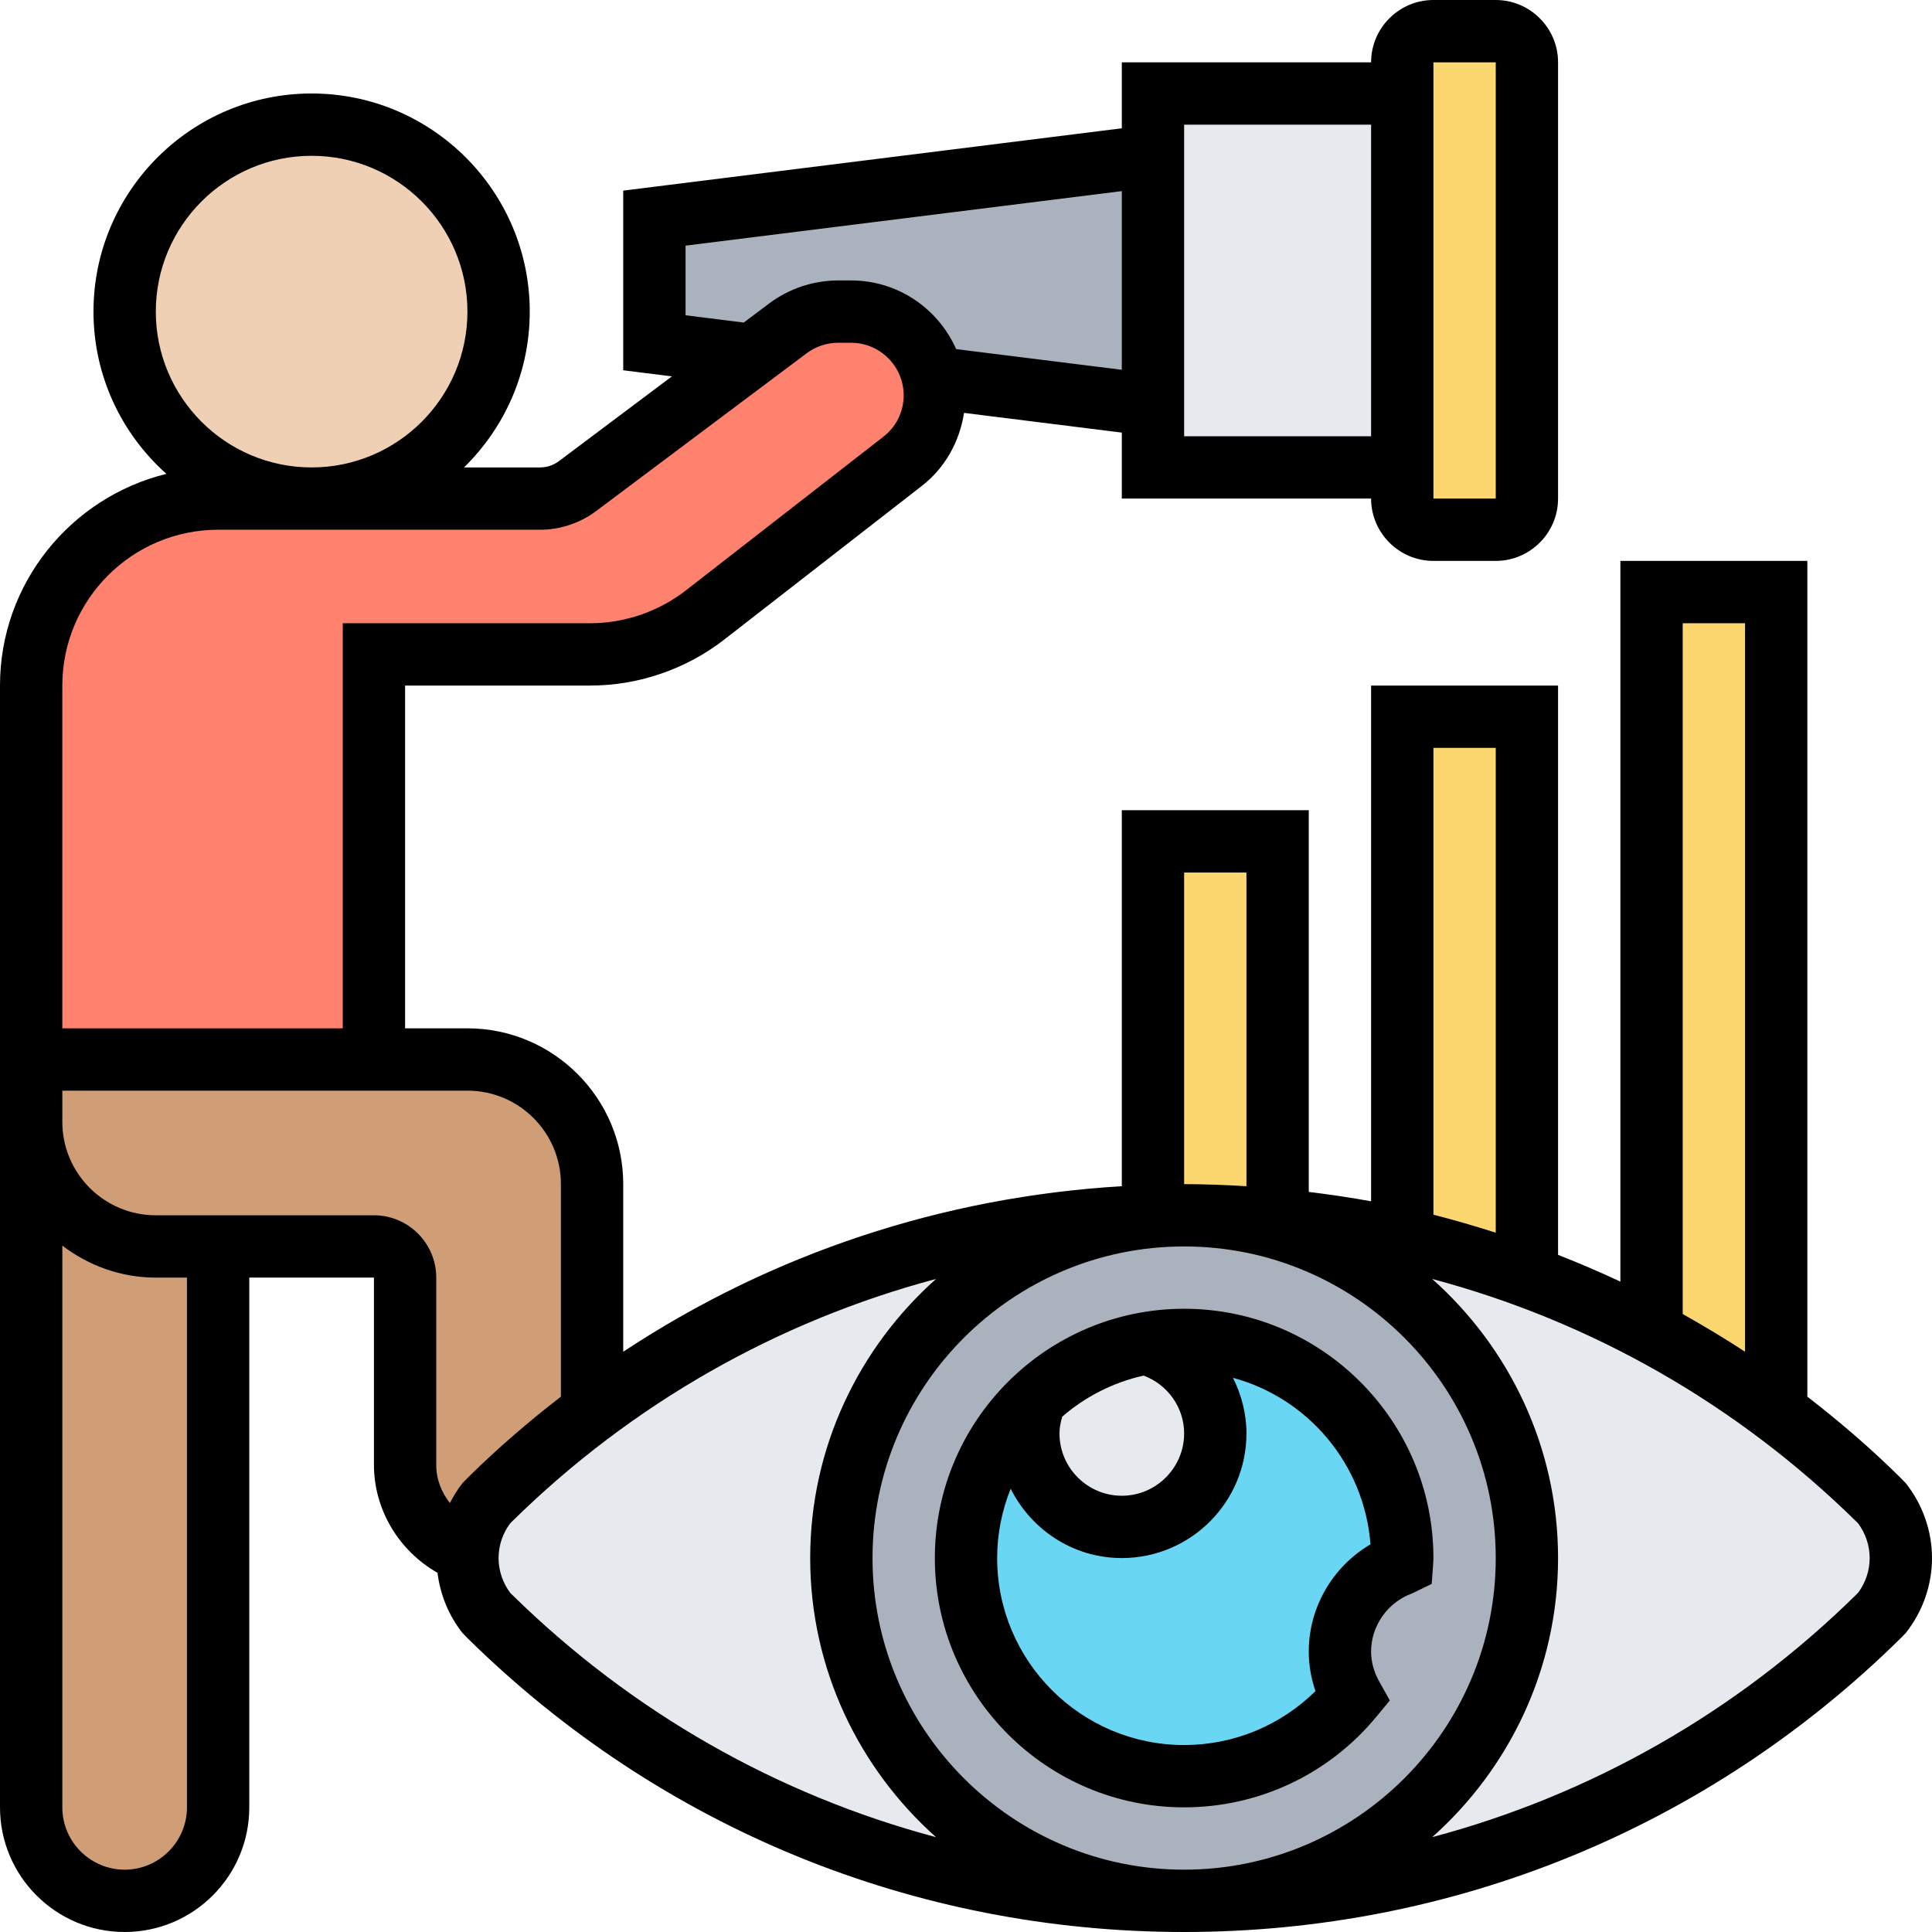<svg xmlns="http://www.w3.org/2000/svg" xmlns:xlink="http://www.w3.org/1999/xlink" width="375pt" height="375pt" viewBox="0 0 375 375"><g id="surface1"><path style=" stroke:none;fill-rule:nonzero;fill:rgb(98.819%,84.309%,43.919%);fill-opacity:1;" d="M 296.371 12.098 L 296.371 96.773 C 296.371 100.105 293.652 102.824 290.324 102.824 L 278.227 102.824 C 274.895 102.824 272.176 100.105 272.176 96.773 L 272.176 12.098 C 272.176 8.766 274.895 6.047 278.227 6.047 L 290.324 6.047 C 293.652 6.047 296.371 8.766 296.371 12.098 "></path><path style=" stroke:none;fill-rule:nonzero;fill:rgb(90.199%,91.37%,92.94%);fill-opacity:1;" d="M 272.176 18.145 L 272.176 90.727 L 223.789 90.727 L 223.789 18.145 L 272.176 18.145 "></path><path style=" stroke:none;fill-rule:nonzero;fill:rgb(66.669%,69.8%,74.12%);fill-opacity:1;" d="M 223.789 30.242 L 223.789 78.629 L 181.453 73.312 L 181.145 73.359 C 179.586 65.988 173.039 60.484 165.172 60.484 L 162.715 60.484 C 159.125 60.484 155.746 61.641 152.91 63.746 L 146.012 68.941 L 127.016 66.531 L 127.016 42.34 L 223.789 30.242 "></path><path style=" stroke:none;fill-rule:nonzero;fill:rgb(81.18%,61.96%,46.269%);fill-opacity:1;" d="M 95.145 290.984 L 94.48 291.645 C 92.309 294.363 90.961 297.766 90.797 301.332 C 83.707 298.898 78.629 292.188 78.629 284.273 L 78.629 247.984 C 78.629 244.652 75.91 241.934 72.582 241.934 L 30.242 241.934 C 16.871 241.934 6.047 231.113 6.047 217.742 L 6.047 205.645 L 90.727 205.645 C 104.098 205.645 114.918 216.465 114.918 229.84 L 114.918 272.176 L 115.84 273.383 C 108.562 278.723 101.664 284.582 95.145 290.984 "></path><path style=" stroke:none;fill-rule:nonzero;fill:rgb(81.18%,61.96%,46.269%);fill-opacity:1;" d="M 42.34 241.934 L 42.34 350.805 C 42.34 355.84 40.285 360.375 37.023 363.637 C 33.762 366.895 29.227 368.953 24.195 368.953 C 14.152 368.953 6.047 360.848 6.047 350.805 L 6.047 217.742 C 6.047 231.113 16.871 241.934 30.242 241.934 L 42.34 241.934 "></path><path style=" stroke:none;fill-rule:nonzero;fill:rgb(100%,50.98%,43.14%);fill-opacity:1;" d="M 146.012 68.941 L 152.91 63.746 C 155.746 61.641 159.125 60.484 162.715 60.484 L 165.172 60.484 C 173.039 60.484 179.586 65.988 181.145 73.359 C 181.332 74.445 181.453 75.605 181.453 76.762 C 181.453 81.77 179.16 86.496 175.168 89.566 L 136.82 119.383 C 130.465 124.348 122.668 127.016 114.566 127.016 L 72.582 127.016 L 72.582 205.645 L 6.047 205.645 L 6.047 133.066 C 6.047 113.055 22.328 96.773 42.34 96.773 L 104.832 96.773 C 107.477 96.773 110.027 95.922 112.086 94.363 L 146.012 68.941 "></path><path style=" stroke:none;fill-rule:nonzero;fill:rgb(94.119%,81.569%,70.589%);fill-opacity:1;" d="M 60.484 24.195 C 80.496 24.195 96.773 40.473 96.773 60.484 C 96.773 80.496 80.496 96.773 60.484 96.773 C 40.473 96.773 24.195 80.496 24.195 60.484 C 24.195 40.473 40.473 24.195 60.484 24.195 "></path><path style=" stroke:none;fill-rule:nonzero;fill:rgb(98.819%,84.309%,43.919%);fill-opacity:1;" d="M 344.758 114.918 L 344.758 274.043 C 337.078 268.23 328.977 263.105 320.566 258.688 L 320.566 114.918 L 344.758 114.918 "></path><path style=" stroke:none;fill-rule:nonzero;fill:rgb(98.819%,84.309%,43.919%);fill-opacity:1;" d="M 296.371 139.113 L 296.371 247.793 C 288.504 244.84 280.398 242.48 272.176 240.66 L 272.176 139.113 L 296.371 139.113 "></path><path style=" stroke:none;fill-rule:nonzero;fill:rgb(98.819%,84.309%,43.919%);fill-opacity:1;" d="M 229.84 235.887 C 228.398 235.887 227.004 235.887 225.539 236.004 C 224.949 235.957 224.383 235.957 223.789 236.074 L 223.789 163.305 L 247.984 163.305 L 247.984 236.738 L 233.715 236.004 L 229.84 235.887 "></path><path style=" stroke:none;fill-rule:nonzero;fill:rgb(90.199%,91.37%,92.94%);fill-opacity:1;" d="M 223.789 236.074 C 224.383 235.957 224.949 235.957 225.539 236.004 C 190.762 238.25 163.305 267.098 163.305 302.418 C 163.305 337.93 191.02 366.824 225.965 368.832 C 176.984 367.938 130.16 348.277 95.145 313.855 L 94.48 313.191 C 92.051 310.168 90.727 306.363 90.727 302.418 C 90.727 302.066 90.727 301.688 90.797 301.332 C 90.961 297.766 92.309 294.363 94.48 291.645 L 95.145 290.984 C 101.664 284.582 108.562 278.723 115.84 273.383 C 147.027 250.348 184.711 237.211 223.789 236.074 "></path><path style=" stroke:none;fill-rule:nonzero;fill:rgb(90.199%,91.37%,92.94%);fill-opacity:1;" d="M 247.984 236.738 C 256.137 237.516 264.262 238.793 272.176 240.66 C 280.398 242.48 288.504 244.84 296.371 247.793 C 298.473 248.527 300.555 249.309 302.609 250.156 C 308.703 252.637 314.754 255.473 320.566 258.688 C 328.977 263.105 337.078 268.23 344.758 274.043 L 344.758 274.113 C 351.727 279.195 358.297 284.863 364.535 290.984 L 365.195 291.645 C 367.629 294.668 368.953 298.473 368.953 302.418 C 368.953 306.363 367.629 310.168 365.195 313.191 L 364.535 313.855 C 329.52 348.277 282.691 367.938 233.715 368.832 C 268.656 366.824 296.371 337.93 296.371 302.418 C 296.371 266.91 268.656 237.988 233.715 236.004 L 247.984 236.738 "></path><path style=" stroke:none;fill-rule:nonzero;fill:rgb(66.669%,69.8%,74.12%);fill-opacity:1;" d="M 233.715 236.004 C 268.656 237.988 296.371 266.91 296.371 302.418 C 296.371 337.93 268.656 366.824 233.715 368.832 C 232.438 368.953 231.113 368.953 229.84 368.953 C 228.562 368.953 227.238 368.953 225.965 368.832 C 191.02 366.824 163.305 337.93 163.305 302.418 C 163.305 267.098 190.762 238.25 225.539 236.004 C 227.004 235.887 228.398 235.887 229.84 235.887 L 233.715 236.004 "></path><path style=" stroke:none;fill-rule:nonzero;fill:rgb(41.179%,83.919%,95.689%);fill-opacity:1;" d="M 199.598 278.227 C 199.598 288.266 207.699 296.371 217.742 296.371 C 227.781 296.371 235.887 288.266 235.887 278.227 C 235.887 269.816 230.191 262.914 222.469 260.742 C 224.805 260.316 227.312 260.082 229.84 260.082 C 253.254 260.082 272.176 279.004 272.176 302.418 C 272.176 302.773 272.105 303.152 272.105 303.578 C 265.113 306.035 260.082 312.695 260.082 320.566 C 260.082 323.777 261.004 326.801 262.441 329.402 C 254.695 338.781 242.953 344.758 229.84 344.758 C 206.426 344.758 187.5 325.832 187.5 302.418 C 187.5 290.203 192.625 279.242 200.871 271.633 C 200.094 273.691 199.598 275.863 199.598 278.227 "></path><path style=" stroke:none;fill-rule:nonzero;fill:rgb(90.199%,91.37%,92.94%);fill-opacity:1;" d="M 222.469 260.742 C 230.191 262.914 235.887 269.816 235.887 278.227 C 235.887 288.266 227.781 296.371 217.742 296.371 C 207.699 296.371 199.598 288.266 199.598 278.227 C 199.598 275.863 200.094 273.691 200.871 271.633 L 200.871 271.586 C 206.73 266.012 214.129 262.184 222.395 260.742 C 222.395 260.742 222.395 260.742 222.469 260.742 "></path><path style=" stroke:none;fill-rule:nonzero;fill:rgb(0%,0%,0%);fill-opacity:1;" d="M 229.84 278.227 C 229.84 284.887 224.406 290.324 217.742 290.324 C 211.078 290.324 205.645 284.887 205.645 278.227 C 205.645 277.141 205.859 276.051 206.188 274.965 C 210.629 271.113 216.039 268.328 221.973 267.004 C 226.648 268.75 229.84 273.191 229.84 278.227 Z M 266.012 299.75 C 258.711 304.051 254.031 311.941 254.031 320.566 C 254.031 323.188 254.48 325.762 255.332 328.242 C 248.551 334.93 239.453 338.711 229.84 338.711 C 209.828 338.711 193.547 322.43 193.547 302.418 C 193.547 297.672 194.492 293.133 196.172 288.953 C 200.141 296.891 208.27 302.418 217.742 302.418 C 231.09 302.418 241.934 291.574 241.934 278.227 C 241.934 274.375 240.965 270.711 239.312 267.43 C 253.844 271.352 264.805 284.133 266.012 299.75 Z M 229.84 350.805 C 244.297 350.805 257.906 344.402 267.121 333.25 L 269.766 330.062 L 267.734 326.426 C 266.672 324.535 266.129 322.574 266.129 320.566 C 266.129 315.531 269.367 310.973 274.16 309.246 L 277.895 307.43 L 278.18 303.484 C 278.203 303.129 278.227 302.773 278.227 302.418 C 278.227 275.746 256.512 254.031 229.84 254.031 C 203.164 254.031 181.453 275.746 181.453 302.418 C 181.453 329.094 203.164 350.805 229.84 350.805 "></path><path style=" stroke:none;fill-rule:nonzero;fill:rgb(0%,0%,0%);fill-opacity:1;" d="M 360.66 309.152 L 360.305 309.508 C 337.031 332.402 308.75 348.398 277.988 356.594 C 292.922 343.293 302.418 323.965 302.418 302.418 C 302.418 280.871 292.922 261.547 277.988 248.242 C 308.75 256.441 337.031 272.461 360.305 295.332 L 360.66 295.688 C 362.102 297.625 362.902 299.984 362.902 302.418 C 362.902 304.852 362.102 307.215 360.66 309.152 Z M 99.375 309.508 L 99.02 309.152 C 97.578 307.215 96.773 304.852 96.773 302.418 C 96.773 299.984 97.578 297.625 99.02 295.688 L 99.375 295.332 C 122.645 272.438 150.926 256.441 181.688 248.242 C 166.758 261.547 157.258 280.871 157.258 302.418 C 157.258 323.965 166.758 343.293 181.688 356.594 C 150.926 348.398 122.645 332.379 99.375 309.508 Z M 72.582 235.887 L 30.242 235.887 C 20.223 235.887 12.098 227.758 12.098 217.742 L 12.098 211.695 L 90.727 211.695 C 100.742 211.695 108.871 219.82 108.871 229.84 L 108.871 271.09 C 102.633 275.91 96.609 281.086 90.914 286.707 L 89.781 287.867 C 88.812 289.07 88.031 290.395 87.324 291.738 C 85.668 289.637 84.652 287.062 84.676 284.273 L 84.676 247.984 C 84.676 241.32 79.242 235.887 72.582 235.887 Z M 36.289 350.805 C 36.289 357.469 30.855 362.902 24.195 362.902 C 17.531 362.902 12.098 357.469 12.098 350.805 L 12.098 241.77 C 17.152 245.621 23.414 247.984 30.242 247.984 L 36.289 247.984 Z M 42.34 102.824 L 104.832 102.824 C 108.754 102.824 112.605 101.523 115.723 99.184 L 156.551 68.586 C 158.297 67.266 160.473 66.531 162.668 66.531 L 165.195 66.531 C 170.82 66.531 175.402 71.117 175.402 76.738 C 175.402 79.906 173.961 82.836 171.457 84.773 L 133.137 114.59 C 127.844 118.699 121.25 120.969 114.566 120.969 L 66.531 120.969 L 66.531 199.598 L 12.098 199.598 L 12.098 133.066 C 12.098 116.383 25.66 102.824 42.34 102.824 Z M 30.242 60.484 C 30.242 43.805 43.805 30.242 60.484 30.242 C 77.164 30.242 90.727 43.805 90.727 60.484 C 90.727 77.164 77.164 90.727 60.484 90.727 C 43.805 90.727 30.242 77.164 30.242 60.484 Z M 133.066 61.191 L 133.066 47.68 L 217.742 37.094 L 217.742 71.777 L 185.586 67.762 C 182.113 59.918 174.316 54.434 165.195 54.434 L 162.668 54.434 C 157.871 54.434 153.148 56.02 149.297 58.902 L 144.359 62.609 Z M 229.84 24.195 L 266.129 24.195 L 266.129 84.676 L 229.84 84.676 Z M 229.84 169.355 L 241.934 169.355 L 241.934 230.242 C 237.918 230.004 233.879 229.84 229.84 229.84 Z M 290.324 302.418 C 290.324 335.758 263.199 362.902 229.84 362.902 C 196.477 362.902 169.355 335.758 169.355 302.418 C 169.355 269.059 196.477 241.934 229.84 241.934 C 263.199 241.934 290.324 269.059 290.324 302.418 Z M 278.227 145.16 L 290.324 145.16 L 290.324 239.266 C 286.328 237.988 282.289 236.809 278.227 235.77 Z M 326.613 120.969 L 338.711 120.969 L 338.711 262.371 C 334.766 259.773 330.699 257.363 326.613 255.047 Z M 278.227 12.098 L 290.324 12.098 L 290.324 96.773 L 278.227 96.773 Z M 369.898 287.867 L 368.762 286.707 C 363.07 281.086 357.043 275.91 350.805 271.09 L 350.805 108.871 L 314.516 108.871 L 314.516 248.762 C 310.547 246.898 306.508 245.172 302.418 243.566 L 302.418 133.066 L 266.129 133.066 L 266.129 233.172 C 262.137 232.438 258.098 231.848 254.031 231.352 L 254.031 157.258 L 217.742 157.258 L 217.742 230.242 C 182.895 232.32 149.723 243.375 120.969 262.371 L 120.969 229.84 C 120.969 213.16 107.406 199.598 90.727 199.598 L 78.629 199.598 L 78.629 133.066 L 114.566 133.066 C 123.922 133.066 133.16 129.898 140.555 124.156 L 178.898 94.34 C 183.461 90.797 186.246 85.719 187.121 80.141 L 217.742 83.969 L 217.742 96.773 L 266.129 96.773 C 266.129 103.438 271.562 108.871 278.227 108.871 L 290.324 108.871 C 296.984 108.871 302.418 103.438 302.418 96.773 L 302.418 12.098 C 302.418 5.434 296.984 0 290.324 0 L 278.227 0 C 271.562 0 266.129 5.434 266.129 12.098 L 217.742 12.098 L 217.742 24.902 L 120.969 37 L 120.969 71.871 L 130.418 73.055 L 108.469 89.52 C 107.43 90.301 106.129 90.727 104.832 90.727 L 90.062 90.727 C 97.934 83.023 102.824 72.32 102.824 60.484 C 102.824 37.141 83.828 18.145 60.484 18.145 C 37.141 18.145 18.145 37.141 18.145 60.484 C 18.145 73.008 23.625 84.227 32.297 91.977 C 13.797 96.516 0 113.195 0 133.066 L 0 350.805 C 0 364.156 10.844 375 24.195 375 C 37.543 375 48.387 364.156 48.387 350.805 L 48.387 247.984 L 72.582 247.984 L 72.582 284.25 C 72.559 293.062 77.473 301.051 84.914 305.277 C 85.457 309.531 87.086 313.594 89.781 316.973 L 90.914 318.133 C 128.199 354.801 177.531 375 229.84 375 C 282.148 375 331.48 354.801 368.762 318.133 L 369.898 316.973 C 373.18 312.84 375 307.688 375 302.418 C 375 297.152 373.18 292 369.898 287.867 "></path></g></svg>